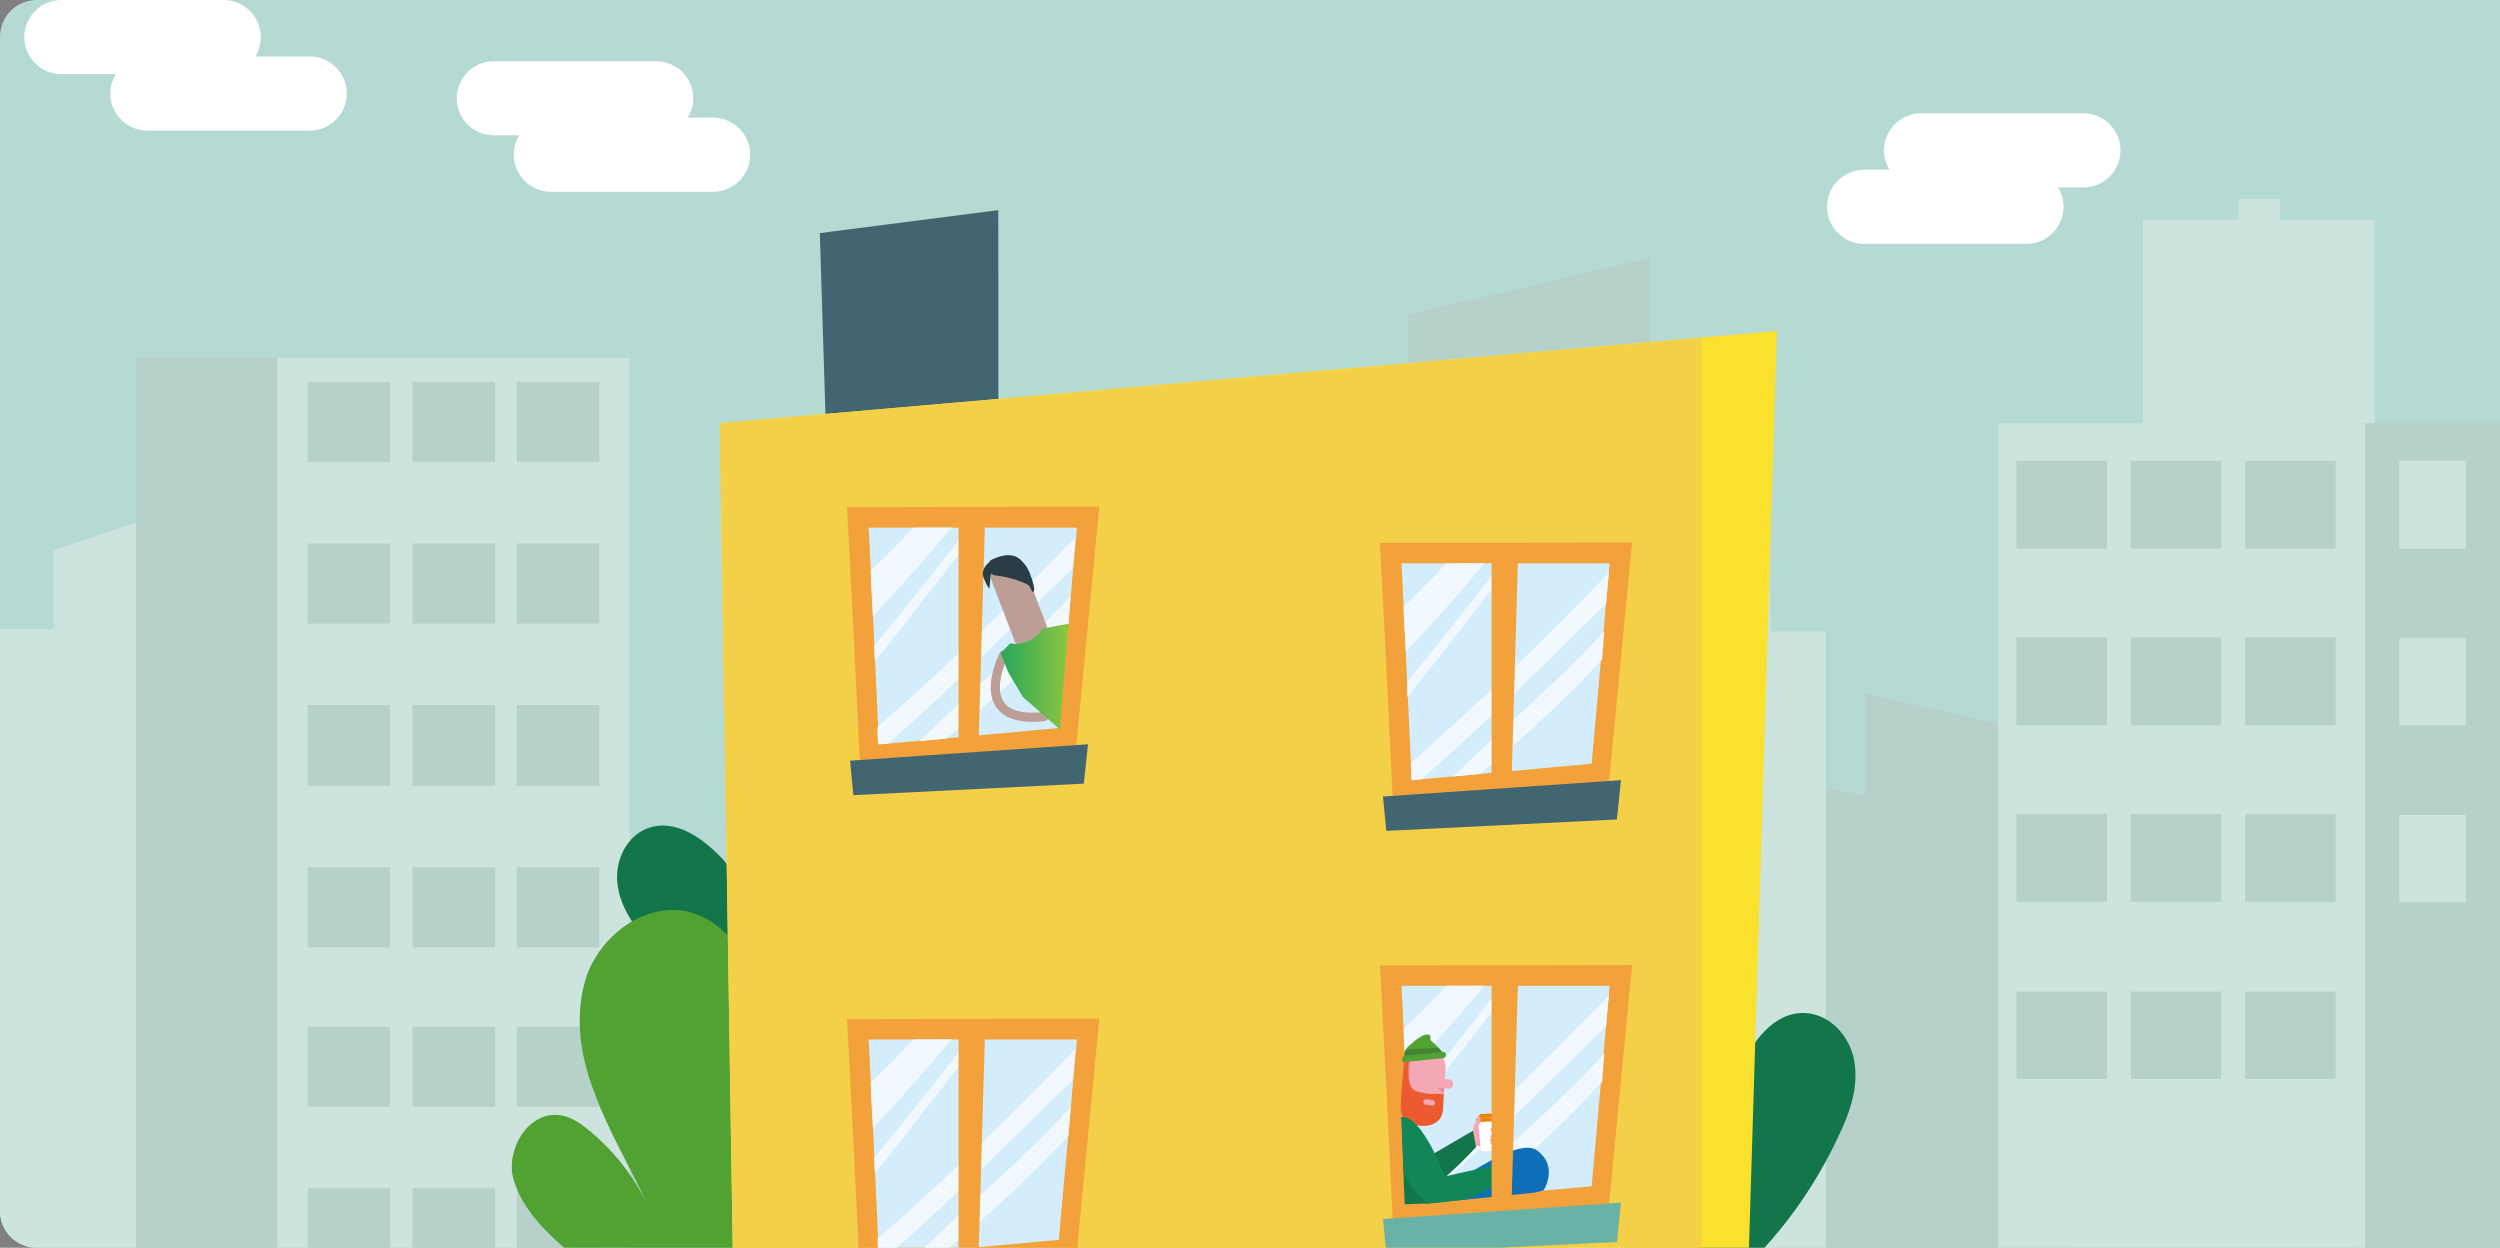 <svg width="545" height="272" viewBox="0 0 545 272" fill="none" xmlns="http://www.w3.org/2000/svg">
<rect x="0" y="0" width="545" height="272" fill="#808080" stroke="none"/>
<g clip-path="url(#clip0_9555_32163)">
<path d="M0 8C0 3.582 3.582 0 8 0H545V272H8C3.582 272 0 268.418 0 264V8Z" fill="#B4DAD3"/>
<path d="M411.914 37.009H406.117C404.017 37.085 402.029 37.969 400.57 39.476C399.112 40.983 398.297 42.995 398.297 45.088C398.297 47.181 399.112 49.193 400.57 50.699C402.029 52.206 404.017 53.091 406.117 53.166H441.446C442.535 53.206 443.621 53.027 444.64 52.638C445.055 52.48 445.455 52.288 445.837 52.066C446.392 51.742 446.908 51.353 447.373 50.907C448.158 50.153 448.782 49.249 449.209 48.249C449.635 47.249 449.855 46.174 449.855 45.088C449.855 44.001 449.635 42.926 449.209 41.926C449.051 41.557 448.866 41.2 448.656 40.859H454.453C456.552 40.783 458.541 39.898 459.999 38.392C461.458 36.885 462.273 34.874 462.273 32.78C462.273 30.687 461.458 28.675 459.999 27.169C458.541 25.662 456.552 24.777 454.453 24.701H419.125C418.881 24.693 418.637 24.695 418.394 24.707C417.552 24.752 416.72 24.929 415.929 25.23C414.911 25.618 413.982 26.207 413.197 26.961C412.412 27.715 411.788 28.619 411.361 29.619C410.934 30.619 410.715 31.694 410.715 32.78C410.715 33.867 410.934 34.942 411.361 35.942C411.519 36.312 411.704 36.668 411.914 37.009Z" fill="white"/>
<path d="M446.033 160.153L406.581 151.191V173.362L441.767 180.234L360.498 164.556L355.922 449.324H449.66L454.236 182.639L446.033 181.057V160.153Z" fill="#B6D1C9"/>
<path d="M306.984 68.636L359.692 56.214L359.534 350.259L307.142 338.78L306.984 68.636Z" fill="#B6D1C9"/>
<path d="M321.198 137.666H398.051V353.404L320.883 354.819L321.198 137.666Z" fill="#CCE4DD"/>
<path d="M333.195 114.866H385.903V137.666H333.195V114.866Z" fill="#CCE4DD"/>
<path d="M60.43 78.06H137.282V313.926H60.43V78.06Z" fill="#CCE4DD"/>
<path d="M11.678 137.183V120.044L40.399 110.137V137.183V313.925H0V137.183H11.678Z" fill="#CCE4DD"/>
<path d="M29.672 78.06H60.444V313.926H29.672V78.06Z" fill="#B6D1C9"/>
<path d="M112.672 83.249H130.662V100.703H112.672V83.249Z" fill="#B6D1C9"/>
<path d="M89.945 83.249H107.935V100.703H89.945V83.249Z" fill="#B6D1C9"/>
<path d="M67.055 83.249H85.045V100.703H67.055V83.249Z" fill="#B6D1C9"/>
<path d="M112.672 118.472H130.662V135.926H112.672V118.472Z" fill="#B6D1C9"/>
<path d="M89.945 118.472H107.935V135.926H89.945V118.472Z" fill="#B6D1C9"/>
<path d="M67.055 118.472H85.045V135.926H67.055V118.472Z" fill="#B6D1C9"/>
<path d="M112.672 153.694H130.662V171.305H112.672V153.694Z" fill="#B6D1C9"/>
<path d="M89.945 153.694H107.935V171.305H89.945V153.694Z" fill="#B6D1C9"/>
<path d="M67.055 153.694H85.045V171.305H67.055V153.694Z" fill="#B6D1C9"/>
<path d="M112.672 189.074H130.662V206.528H112.672V189.074Z" fill="#B6D1C9"/>
<path d="M89.945 189.074H107.935V206.528H89.945V189.074Z" fill="#B6D1C9"/>
<path d="M67.055 189.074H85.045V206.528H67.055V189.074Z" fill="#B6D1C9"/>
<path d="M112.672 223.825H130.662V241.279H112.672V223.825Z" fill="#B6D1C9"/>
<path d="M89.945 223.825H107.935V241.279H89.945V223.825Z" fill="#B6D1C9"/>
<path d="M67.055 223.825H85.045V241.279H67.055V223.825Z" fill="#B6D1C9"/>
<path d="M112.672 259.047H130.662V276.501H112.672V259.047Z" fill="#B6D1C9"/>
<path d="M89.945 259.047H107.935V276.501H89.945V259.047Z" fill="#B6D1C9"/>
<path d="M67.055 259.047H85.045V276.501H67.055V259.047Z" fill="#B6D1C9"/>
<path d="M512.492 92.252H545.001V329.218H512.492V92.252Z" fill="#B6D1C9"/>
<path d="M435.633 92.252H515.641V350.603H435.633V92.252Z" fill="#CCE4DD"/>
<path d="M489.445 100.429H509.171V119.613H489.445V100.429Z" fill="#B6D1C9"/>
<path d="M464.5 100.429H484.226V119.613H464.5V100.429Z" fill="#B6D1C9"/>
<path d="M439.594 100.429H459.32V119.613H439.594V100.429Z" fill="#B6D1C9"/>
<path d="M489.445 138.954H509.171V158.137H489.445V138.954Z" fill="#B6D1C9"/>
<path d="M464.5 138.954H484.226V158.137H464.5V138.954Z" fill="#B6D1C9"/>
<path d="M439.594 138.954H459.32V158.137H439.594V138.954Z" fill="#B6D1C9"/>
<path d="M489.445 177.478H509.171V196.662H489.445V177.478Z" fill="#B6D1C9"/>
<path d="M464.5 177.478H484.226V196.662H464.5V177.478Z" fill="#B6D1C9"/>
<path d="M439.594 177.478H459.32V196.662H439.594V177.478Z" fill="#B6D1C9"/>
<path d="M489.445 216.16H509.171V235.187H489.445V216.16Z" fill="#B6D1C9"/>
<path d="M464.5 216.16H484.226V235.187H464.5V216.16Z" fill="#B6D1C9"/>
<path d="M439.594 216.16H459.32V235.187H439.594V216.16Z" fill="#B6D1C9"/>
<path d="M523.047 100.429H537.565V119.613H523.047V100.429Z" fill="#CCE4DD"/>
<path d="M523.047 139.111H537.565V158.137H523.047V139.111Z" fill="#CCE4DD"/>
<path d="M523.047 177.635H537.565V196.662H523.047V177.635Z" fill="#CCE4DD"/>
<path d="M488.01 47.883V43.323H497.005V47.883H517.678V92.226H467.18V47.883H488.01Z" fill="#CCE4DD"/>
<path d="M189.57 222.093C192.097 214.333 191.171 205.819 187.617 199.203C186.668 196.974 185.164 195.074 183.006 194.603C177.674 193.215 174.256 200.107 173.899 205.196C173.819 210.121 174.728 214.812 176.624 219.269C172.161 207.962 165.722 197.123 157.767 187.525C153.588 183.019 147.405 178.301 141.228 180.547C136.316 182.396 133.982 187.952 134.613 192.807C135.243 197.662 138.127 201.886 141.262 205.265C150.971 215.919 163.156 224.418 177.05 229.471L189.57 222.093Z" fill="#12764A"/>
<path d="M169.917 272.288C175.067 268.979 180.519 265.971 185.366 262.061C190.213 257.85 194.151 252.436 194.151 246.119C194.453 239.802 189.91 233.486 183.548 233.185C176.581 232.583 171.432 239.501 167.797 245.517L161.132 256.346C166.282 246.119 168.402 234.087 166.888 222.657C165.676 212.129 159.618 200.699 149.318 198.594C140.231 197.09 131.446 203.707 128.114 212.129C125.085 220.551 126.297 229.876 129.629 238.298C132.658 246.721 137.505 254.541 141.14 262.663C138.11 256.346 133.87 250.932 128.417 246.42C126.6 244.916 124.479 243.412 122.056 243.111C115.392 242.209 110.545 250.029 111.757 256.346C113.271 262.663 118.118 267.776 122.965 271.987L169.917 272.288Z" fill="#52A133"/>
<path d="M358.722 278.895C353.583 271.903 351.664 262.999 353.023 255.134C353.231 252.568 354.108 250.148 356.12 248.953C361.016 245.775 366.76 251.593 368.823 256.611C370.552 261.557 371.209 266.595 370.794 271.728C371.496 258.824 374.342 245.734 379.128 233.393C381.822 227.45 386.46 220.625 393.424 220.834C398.982 221.063 403.188 225.894 404.18 231.006C405.171 236.117 403.684 241.343 401.664 245.8C395.467 259.793 386.06 272.436 373.78 282.169L358.722 278.895Z" fill="#12764A"/>
<path d="M113.187 29.499H107.39C105.291 29.423 103.302 28.539 101.844 27.032C100.385 25.525 99.57 23.513 99.57 21.42C99.57 19.327 100.385 17.316 101.844 15.809C103.302 14.302 105.291 13.417 107.39 13.341H142.719C143.808 13.302 144.895 13.481 145.914 13.87C146.329 14.028 146.729 14.22 147.11 14.442C147.665 14.766 148.181 15.155 148.646 15.601C149.431 16.355 150.055 17.259 150.482 18.259C150.909 19.258 151.128 20.334 151.128 21.42C151.128 22.507 150.909 23.582 150.482 24.581C150.324 24.951 150.14 25.308 149.929 25.649H155.726C157.826 25.725 159.814 26.609 161.273 28.116C162.731 29.623 163.546 31.634 163.546 33.727C163.546 35.821 162.731 37.833 161.273 39.34C159.814 40.846 157.826 41.731 155.726 41.807H120.398C120.155 41.815 119.911 41.813 119.668 41.8C118.825 41.755 117.994 41.579 117.203 41.278C116.185 40.89 115.255 40.301 114.47 39.547C113.686 38.793 113.061 37.889 112.634 36.889C112.208 35.889 111.988 34.814 111.988 33.727C111.988 32.642 112.208 31.566 112.634 30.566C112.792 30.197 112.977 29.84 113.187 29.499Z" fill="white"/>
<path d="M25.245 16.163H13.117C11.017 16.087 9.029 15.203 7.57 13.696C6.112 12.189 5.297 10.177 5.297 8.084C5.297 5.991 6.112 3.979 7.57 2.473C9.029 0.966 11.017 0.081 13.117 0.005H48.446C49.535 -0.034 50.621 0.145 51.64 0.534C52.055 0.692 52.455 0.884 52.837 1.106C53.392 1.43 53.908 1.818 54.373 2.265C55.158 3.019 55.782 3.923 56.209 4.922C56.635 5.922 56.855 6.998 56.855 8.084C56.855 9.171 56.635 10.245 56.209 11.245C56.051 11.615 55.866 11.972 55.656 12.313H67.784C69.884 12.389 71.872 13.273 73.331 14.78C74.789 16.287 75.604 18.298 75.604 20.391C75.604 22.485 74.789 24.497 73.331 26.003C71.872 27.51 69.884 28.395 67.784 28.47H32.456C32.212 28.479 31.969 28.477 31.726 28.464C30.883 28.419 30.051 28.243 29.261 27.942C28.242 27.554 27.313 26.965 26.528 26.211C25.743 25.457 25.119 24.553 24.692 23.553C24.265 22.553 24.046 21.478 24.046 20.391C24.046 19.305 24.265 18.23 24.692 17.23C24.85 16.86 25.035 16.504 25.245 16.163Z" fill="white"/>
<path d="M165.648 190.237L179.156 203.054H165.648V190.237Z" fill="#601D17"/>
<path d="M178.719 50.812L180.761 116.188L217.693 153.115L217.627 45.811L178.719 50.812Z" fill="#426572"/>
<path d="M387.367 72.137L156.914 92.24L162.021 418.39L376.693 422.264L387.367 72.137Z" fill="#FAE12E"/>
<path d="M370.961 73.684L156.914 92.24L162.021 418.39L370.961 421.093V73.684Z" fill="#F4D049"/>
<path d="M184.594 110.554C184.824 111.68 187.493 166.855 187.493 166.855L234.605 162.848L239.645 110.455L184.594 110.554Z" fill="#F3A13B"/>
<path d="M191.607 162.285C190.356 134.3 189.697 121.218 189.367 115.025H234.766L230.812 158.708L191.607 162.285Z" fill="#D3EDFC"/>
<path d="M199.144 115.025C196.146 118.337 192.983 121.384 189.82 124.397C189.82 127.179 190.117 130.491 190.282 134.333C196.08 128.073 201.878 121.781 207.413 114.992L199.144 115.025Z" fill="#F1F9FE"/>
<path d="M211.07 115.025C204.481 123.768 197.53 132.279 190.578 140.824C190.578 141.917 190.578 143.01 190.743 144.136C198.419 134.73 205.898 124.629 213.64 114.992L211.07 115.025Z" fill="#F1F9FE"/>
<path d="M234.432 117.112C220.298 131.684 206 145.759 191.273 158.477C191.273 159.702 191.273 160.961 191.471 162.285L193.646 162.087C207.219 150.197 220.463 136.884 233.839 123.868L234.432 117.112Z" fill="#F1F9FE"/>
<path d="M233.422 129.895C222.748 141.552 211.283 150.858 200.477 161.556L206.275 161.026C215.697 153.313 224.601 144.982 232.928 136.088L233.422 129.895Z" fill="#F1F9FE"/>
<path d="M237.194 162.252L185.305 165.829L186.029 173.347L236.271 170.83L237.194 162.252Z" fill="#426572"/>
<path d="M184.594 222.163C184.824 223.256 187.493 278.465 187.493 278.465L234.605 274.457L239.645 222.064L184.594 222.163Z" fill="#F3A13B"/>
<path d="M191.607 273.861C190.356 245.876 189.697 232.827 189.367 226.601H234.766L230.812 270.284L191.607 273.861Z" fill="#D3EDFC"/>
<path d="M199.144 226.6C196.146 229.912 192.983 232.992 189.82 236.006C189.82 238.788 190.117 242.066 190.282 245.941C196.08 239.649 201.878 233.356 207.413 226.567L199.144 226.6Z" fill="#F1F9FE"/>
<path d="M211.07 226.601C204.481 235.377 197.53 243.889 190.578 252.433C190.578 253.493 190.578 254.619 190.743 255.745C198.419 246.339 205.898 236.271 213.64 226.601H211.07Z" fill="#F1F9FE"/>
<path d="M234.432 228.687C220.298 243.259 206 257.335 191.273 270.052L191.471 273.861L193.646 273.662C207.219 261.806 220.463 248.459 233.839 235.444L234.432 228.687Z" fill="#F1F9FE"/>
<path d="M233.422 241.371C222.748 253.029 211.283 262.368 200.477 273.065L206.275 272.535C215.705 264.82 224.609 256.478 232.928 247.564L233.422 241.371Z" fill="#F1F9FE"/>
<path d="M208.969 223.983V273.859H213.318L214.767 223.983H208.969Z" fill="#F3A13B"/>
<path d="M300.781 118.369C301.012 119.462 303.647 174.67 303.647 174.67L350.759 170.63L355.8 118.27L300.781 118.369Z" fill="#F3A13B"/>
<path d="M307.739 170.068C306.487 142.083 305.861 129.001 305.531 122.808H350.897L346.977 166.491L307.739 170.068Z" fill="#D3EDFC"/>
<path d="M315.308 122.808C312.31 126.12 309.147 129.167 305.984 132.214C305.984 134.962 306.281 138.274 306.479 142.149C312.244 135.857 318.042 129.564 323.61 122.775L315.308 122.808Z" fill="#F1F9FE"/>
<path d="M327.24 122.808C320.651 131.551 313.7 140.096 306.781 148.64C306.781 149.7 306.781 150.826 306.781 151.952C314.49 142.546 321.936 132.478 329.678 122.808H327.24Z" fill="#F1F9FE"/>
<path d="M350.729 124.893C336.562 139.465 322.264 153.541 307.57 166.258C307.57 167.483 307.57 168.775 307.735 170.067L309.909 169.868C323.516 158.012 336.727 144.665 350.103 131.649L350.729 124.893Z" fill="#F1F9FE"/>
<path d="M349.75 137.579C339.076 149.236 327.611 158.576 316.805 169.273L322.603 168.743C332.033 161.028 340.937 152.685 349.256 143.772L349.75 137.579Z" fill="#F1F9FE"/>
<path d="M325.172 120.191V170.068H329.521L330.97 120.191H325.172Z" fill="#F3A13B"/>
<path d="M353.373 170.068L301.484 173.645L302.209 181.13L352.484 178.646L353.373 170.068Z" fill="#426572"/>
<path d="M300.781 210.473C301.012 211.566 303.647 266.774 303.647 266.774L350.759 262.767L355.8 210.373L300.781 210.473Z" fill="#F3A13B"/>
<path d="M307.739 262.17C306.487 234.185 305.861 221.104 305.531 214.91H350.897L346.977 258.593L307.739 262.17Z" fill="#D3EDFC"/>
<path d="M315.308 214.91C312.31 218.221 309.147 221.301 305.984 224.315C305.984 227.064 306.281 230.376 306.479 234.251C312.244 227.958 318.042 221.666 323.61 214.876L315.308 214.91Z" fill="#F1F9FE"/>
<path d="M327.24 214.91C320.651 223.654 313.7 232.198 306.781 240.743C306.781 241.802 306.781 242.928 306.781 244.055C314.49 234.649 321.936 224.581 329.678 214.91H327.24Z" fill="#F1F9FE"/>
<path d="M350.729 216.997C336.562 231.569 322.264 245.644 307.57 258.362C307.57 259.587 307.57 260.879 307.735 262.17L309.909 261.972C323.516 250.115 336.727 236.769 350.103 223.753L350.729 216.997Z" fill="#F1F9FE"/>
<path d="M349.75 229.68C339.076 241.338 327.611 250.677 316.805 261.375L322.603 260.845C332.033 253.129 340.937 244.787 349.256 235.874L349.75 229.68Z" fill="#F1F9FE"/>
<path d="M353.373 262.17L301.484 265.747L302.209 273.232L352.484 270.748L353.373 262.17Z" fill="#6AB2A6"/>
<path d="M214.767 112.407H208.969V162.25H213.318" fill="#F3A13B"/>
<path d="M326.218 245.835C326.337 246.173 325.586 247.215 325.586 247.215L325.473 246.062C325.473 246.062 326.098 245.497 326.225 245.835L326.218 245.835Z" fill="#F4A7B5"/>
<path d="M326.891 246.852C326.927 247.788 325.661 248.133 325.661 248.133L325.523 247.514L326.891 246.852Z" fill="#F4A7B5"/>
<path d="M326.335 243.576L321.836 243.749L321.87 244.631L326.369 244.458L326.335 243.576Z" fill="#EE8107"/>
<path d="M325.922 243.592L322.244 243.733C322.235 243.506 322.317 243.284 322.472 243.116C322.627 242.949 322.842 242.85 323.07 242.841L325.03 242.766C325.258 242.757 325.48 242.839 325.647 242.994C325.815 243.149 325.913 243.364 325.922 243.592Z" fill="#EE8107"/>
<path d="M325.879 250.897L322.839 251.014L322.273 244.616L325.952 244.475L325.879 250.897Z" fill="white"/>
<path d="M322.137 243.426C322.021 244.122 321.726 244.777 321.281 245.324C321.128 246.081 321.035 246.849 321.004 247.62C321.203 248.375 321.486 249.105 321.849 249.796L322.736 249.899L322.345 245.672L322.248 245.539C322.494 245.149 322.683 244.726 322.809 244.283C322.875 243.831 322.563 243.219 322.13 243.434L322.137 243.426Z" fill="#F4A7B5"/>
<path d="M325.283 246.633C325.204 246.638 325.125 246.616 325.059 246.57C324.993 246.525 324.945 246.459 324.921 246.383C324.897 246.307 324.899 246.225 324.927 246.15C324.955 246.075 325.007 246.012 325.075 245.971L325.736 245.542C325.776 245.516 325.82 245.498 325.866 245.489C325.913 245.48 325.96 245.48 326.007 245.49C326.053 245.499 326.097 245.518 326.136 245.544C326.175 245.571 326.209 245.605 326.235 245.644C326.261 245.684 326.279 245.728 326.288 245.774C326.297 245.821 326.296 245.869 326.287 245.915C326.277 245.961 326.259 246.005 326.232 246.044C326.206 246.084 326.172 246.117 326.132 246.143L325.464 246.58C325.409 246.613 325.347 246.631 325.283 246.633Z" fill="#F4A7B5"/>
<path d="M326.752 247.323L325.398 248.136C325.317 248.186 325.22 248.201 325.128 248.179C325.035 248.157 324.956 248.099 324.906 248.018C324.857 247.937 324.841 247.84 324.864 247.748C324.886 247.655 324.944 247.576 325.024 247.526L326.273 246.541C326.371 246.497 326.481 246.488 326.584 246.517C326.688 246.546 326.777 246.61 326.838 246.699C326.899 246.788 326.926 246.895 326.916 247.002C326.905 247.109 326.858 247.208 326.781 247.284L326.752 247.323Z" fill="#F4A7B5"/>
<path d="M312.228 258.626C315.35 257.082 321.792 250.042 321.792 250.042L321.115 246.481L311.759 251.958L312.228 258.626Z" fill="#12764A"/>
<path d="M326.521 248.588L325.231 248.904C325.186 248.918 325.139 248.923 325.092 248.919C325.045 248.914 325 248.9 324.958 248.878C324.917 248.855 324.88 248.824 324.851 248.787C324.822 248.75 324.801 248.708 324.788 248.662C324.762 248.577 324.769 248.486 324.807 248.406C324.844 248.325 324.91 248.262 324.992 248.228L326.222 247.739C326.332 247.697 326.455 247.699 326.564 247.744C326.673 247.789 326.761 247.875 326.809 247.983C326.832 248.038 326.843 248.097 326.843 248.157C326.843 248.216 326.83 248.275 326.807 248.33C326.784 248.384 326.749 248.434 326.707 248.476C326.664 248.517 326.613 248.55 326.558 248.571L326.521 248.588Z" fill="#F4A7B5"/>
<path d="M325.211 248.79L326.085 248.757C326.142 248.744 326.202 248.742 326.26 248.753C326.318 248.763 326.374 248.785 326.423 248.817C326.473 248.849 326.515 248.891 326.548 248.94C326.581 248.989 326.604 249.044 326.615 249.102C326.64 249.219 326.618 249.341 326.553 249.442C326.489 249.543 326.387 249.614 326.271 249.641L326.21 249.643L325.315 249.533C325.268 249.537 325.219 249.531 325.174 249.516C325.128 249.502 325.086 249.478 325.049 249.447C325.013 249.416 324.983 249.378 324.961 249.335C324.939 249.292 324.926 249.245 324.922 249.198C324.916 249.11 324.942 249.023 324.995 248.954C325.049 248.885 325.126 248.837 325.212 248.821L325.211 248.79Z" fill="#F4A7B5"/>
<path d="M311.659 262.349C311.726 256.353 309.469 246.364 309.469 246.364C308.197 245.134 306.641 243.67 305.484 243.471L306.217 262.536L311.659 262.349Z" fill="#12764A"/>
<path d="M311.075 262.371C311.075 262.371 329.975 247.257 334.948 250.721C339.921 254.186 336.5 259.5 336.5 259.5L334.5 260L329.5 260.5L311.075 262.371Z" fill="#0C6FB7"/>
<path d="M310.942 228.438C311.531 228.493 312.104 228.664 312.627 228.941C313.15 229.219 313.613 229.597 313.99 230.053C314.367 230.51 314.65 231.037 314.822 231.603C314.995 232.17 315.055 232.765 314.997 233.354L314.54 241.269C314.484 241.858 314.312 242.429 314.035 242.951C313.758 243.473 313.381 243.935 312.925 244.311C312.47 244.687 311.945 244.97 311.38 245.143C310.815 245.316 310.222 245.376 309.634 245.319C309.046 245.263 308.475 245.091 307.954 244.814C307.432 244.536 306.97 244.159 306.595 243.703C306.219 243.248 305.936 242.722 305.763 242.157C305.591 241.592 305.531 240.998 305.587 240.41L306.044 232.495C306.098 231.906 306.268 231.334 306.544 230.812C306.82 230.289 307.196 229.826 307.651 229.449C308.106 229.072 308.631 228.788 309.196 228.615C309.76 228.442 310.354 228.381 310.942 228.438Z" fill="#E998A2"/>
<path d="M311.659 228.548C312.186 228.595 312.695 228.762 313.148 229.035C313.602 229.307 313.987 229.68 314.276 230.123C314.943 231.079 315.237 232.246 315.103 233.404L314.646 241.327C314.566 242.493 314.051 243.587 313.203 244.39C312.836 244.769 312.389 245.06 311.893 245.241C311.398 245.423 310.869 245.489 310.344 245.437C308.006 245.215 308.822 245.442 307.741 243.862C307.073 242.907 306.781 241.738 306.923 240.58L307.38 232.665C307.457 231.488 307.971 230.381 308.821 229.563C309.188 229.192 309.633 228.908 310.124 228.733C310.615 228.557 311.14 228.494 311.659 228.548Z" fill="#F4A7B5"/>
<path d="M314.723 238.533L314.532 241.876C314.532 241.876 314.63 245.421 310.307 245.412C306.752 245.412 305.246 243.634 305.351 241.033C305.462 238.165 305.98 232.449 306.145 231.194C306.257 230.336 307.236 230.847 307.236 230.847C306.865 233.687 306.843 236.483 308.125 237.545C308.782 237.935 309.52 238.167 310.282 238.224C311.052 238.449 311.858 238.527 312.657 238.452L314.723 238.533Z" fill="#EB5A30"/>
<path d="M315.677 237.342L313.828 237.162C313.695 237.15 313.566 237.112 313.447 237.05C313.329 236.988 313.224 236.903 313.139 236.8C313.053 236.697 312.989 236.578 312.95 236.45C312.911 236.322 312.897 236.188 312.91 236.055C312.938 235.786 313.07 235.538 313.279 235.366C313.487 235.194 313.755 235.112 314.024 235.136L315.873 235.309C316.142 235.335 316.39 235.467 316.563 235.676C316.735 235.885 316.817 236.154 316.791 236.423C316.765 236.693 316.633 236.941 316.424 237.113C316.215 237.286 315.946 237.368 315.677 237.342Z" fill="#F4A7B5"/>
<path d="M314.755 238.269L313.406 237.224C313.4 237.22 313.394 237.214 313.391 237.208C313.387 237.201 313.385 237.194 313.384 237.187C313.384 237.179 313.386 237.172 313.389 237.165C313.392 237.158 313.397 237.152 313.403 237.148L314.785 237.262L314.755 238.269Z" fill="#E5889D"/>
<path d="M306.166 230.426C306.239 230.363 306.106 228.86 307.028 228.109C307.538 227.701 310.374 224.858 311.675 225.645C312.003 225.854 311.664 226.56 311.925 226.801C313.055 227.877 314.178 228.786 314.57 229.875L306.166 230.426Z" fill="#52A133"/>
<path d="M315.214 229.979C315.22 230.138 315.17 230.294 315.071 230.42C314.973 230.545 314.833 230.631 314.677 230.662L305.769 231.568C305.685 231.571 305.686 231.183 305.702 230.809C305.702 230.652 305.757 230.5 305.856 230.378C305.955 230.256 306.093 230.173 306.247 230.141L314.64 229.3C314.724 229.301 314.807 229.32 314.884 229.356C314.96 229.391 315.028 229.443 315.083 229.508C315.137 229.572 315.177 229.648 315.2 229.729C315.222 229.81 315.227 229.896 315.214 229.979Z" fill="#52A133"/>
<path d="M312.205 241.001L310.79 240.812C310.713 240.802 310.638 240.777 310.57 240.738C310.503 240.699 310.443 240.647 310.396 240.585C310.348 240.524 310.313 240.453 310.293 240.378C310.272 240.302 310.267 240.224 310.277 240.146C310.299 239.991 310.381 239.85 310.506 239.754C310.63 239.658 310.787 239.615 310.943 239.633L312.365 239.815C312.511 239.848 312.639 239.935 312.725 240.058C312.81 240.182 312.846 240.332 312.826 240.481C312.806 240.63 312.731 240.765 312.616 240.862C312.502 240.958 312.355 241.008 312.205 241.001Z" fill="#F4A7B5"/>
<path d="M306.119 230.185L314.405 229.333L313.563 228.421L306.622 228.802C306.622 228.802 306.16 228.66 306.119 230.185Z" fill="#468332"/>
<path d="M311.121 262.393L319.5 261.5C324.527 259.609 327.191 257.351 327.191 257.351C327.367 256.704 327.301 256.016 327.004 255.416C326.708 254.815 326.202 254.344 325.582 254.092L314.964 256.457C314.964 256.457 310.044 243.09 305.539 243.507L306.012 255.826C306.012 255.826 308.47 260.362 311.166 262.391L311.121 262.393Z" fill="#138657"/>
<path d="M325.172 212.294V262.17H329.521L330.97 212.294H325.172Z" fill="#F3A13B"/>
<g clip-path="url(#clip1_9555_32163)">
<path d="M223.342 123.734C222.544 121.637 220.313 120.632 218.358 121.489C216.404 122.345 215.468 124.74 216.266 126.837L221.222 139.852C222.02 141.949 224.251 142.954 226.206 142.098C228.16 141.241 229.096 138.846 228.298 136.749L223.342 123.734Z" fill="#BC9E96"/>
<path d="M218.818 142.778C218.818 142.778 211.009 157.943 227.554 156.227" stroke="#BC9E96" stroke-width="2" stroke-linecap="round" stroke-linejoin="round"/>
<path d="M232.93 136.444V135.979C232.93 135.979 227.818 136.885 227.306 137.108C226.794 137.331 226.71 138.632 224.196 139.736C221.682 140.841 220.26 140.201 220.26 140.201L218.156 142.385C218.362 142.926 219.725 146.42 219.725 146.42L222.979 151.933L231.06 159.036L232.913 136.444H232.93Z" fill="url(#paint0_linear_9555_32163)"/>
<path d="M215.91 122.141C215.91 122.141 214.352 125.188 217.31 125.492C220.268 125.796 224.124 127.206 224.438 127.814C224.753 128.422 225.098 129.454 225.409 128.842C225.72 128.231 224.477 124.272 223.541 123.214C222.605 122.156 221.204 119.548 215.91 122.141Z" fill="#2A3C46"/>
<path d="M216.488 121.927C216.488 121.927 213.519 123.641 214.432 125.967C215.346 128.294 215.687 128.297 215.687 128.297C215.687 128.297 216.184 123.031 216.488 121.927Z" fill="#2A3C46"/>
</g>
</g>
<defs>
<linearGradient id="paint0_linear_9555_32163" x1="218.173" y1="149.848" x2="232.93" y2="149.848" gradientUnits="userSpaceOnUse">
<stop stop-color="#27A75B"/>
<stop offset="1" stop-color="#8CC63F"/>
</linearGradient>
<clipPath id="clip0_9555_32163">
<path d="M0 8C0 3.582 3.582 0 8 0H545V272H8C3.582 272 0 268.418 0 264V8Z" fill="white"/>
</clipPath>
<clipPath id="clip1_9555_32163">
<rect width="18.671" height="42.676" fill="white" transform="translate(214.258 121.028)"/>
</clipPath>
</defs>
</svg>

